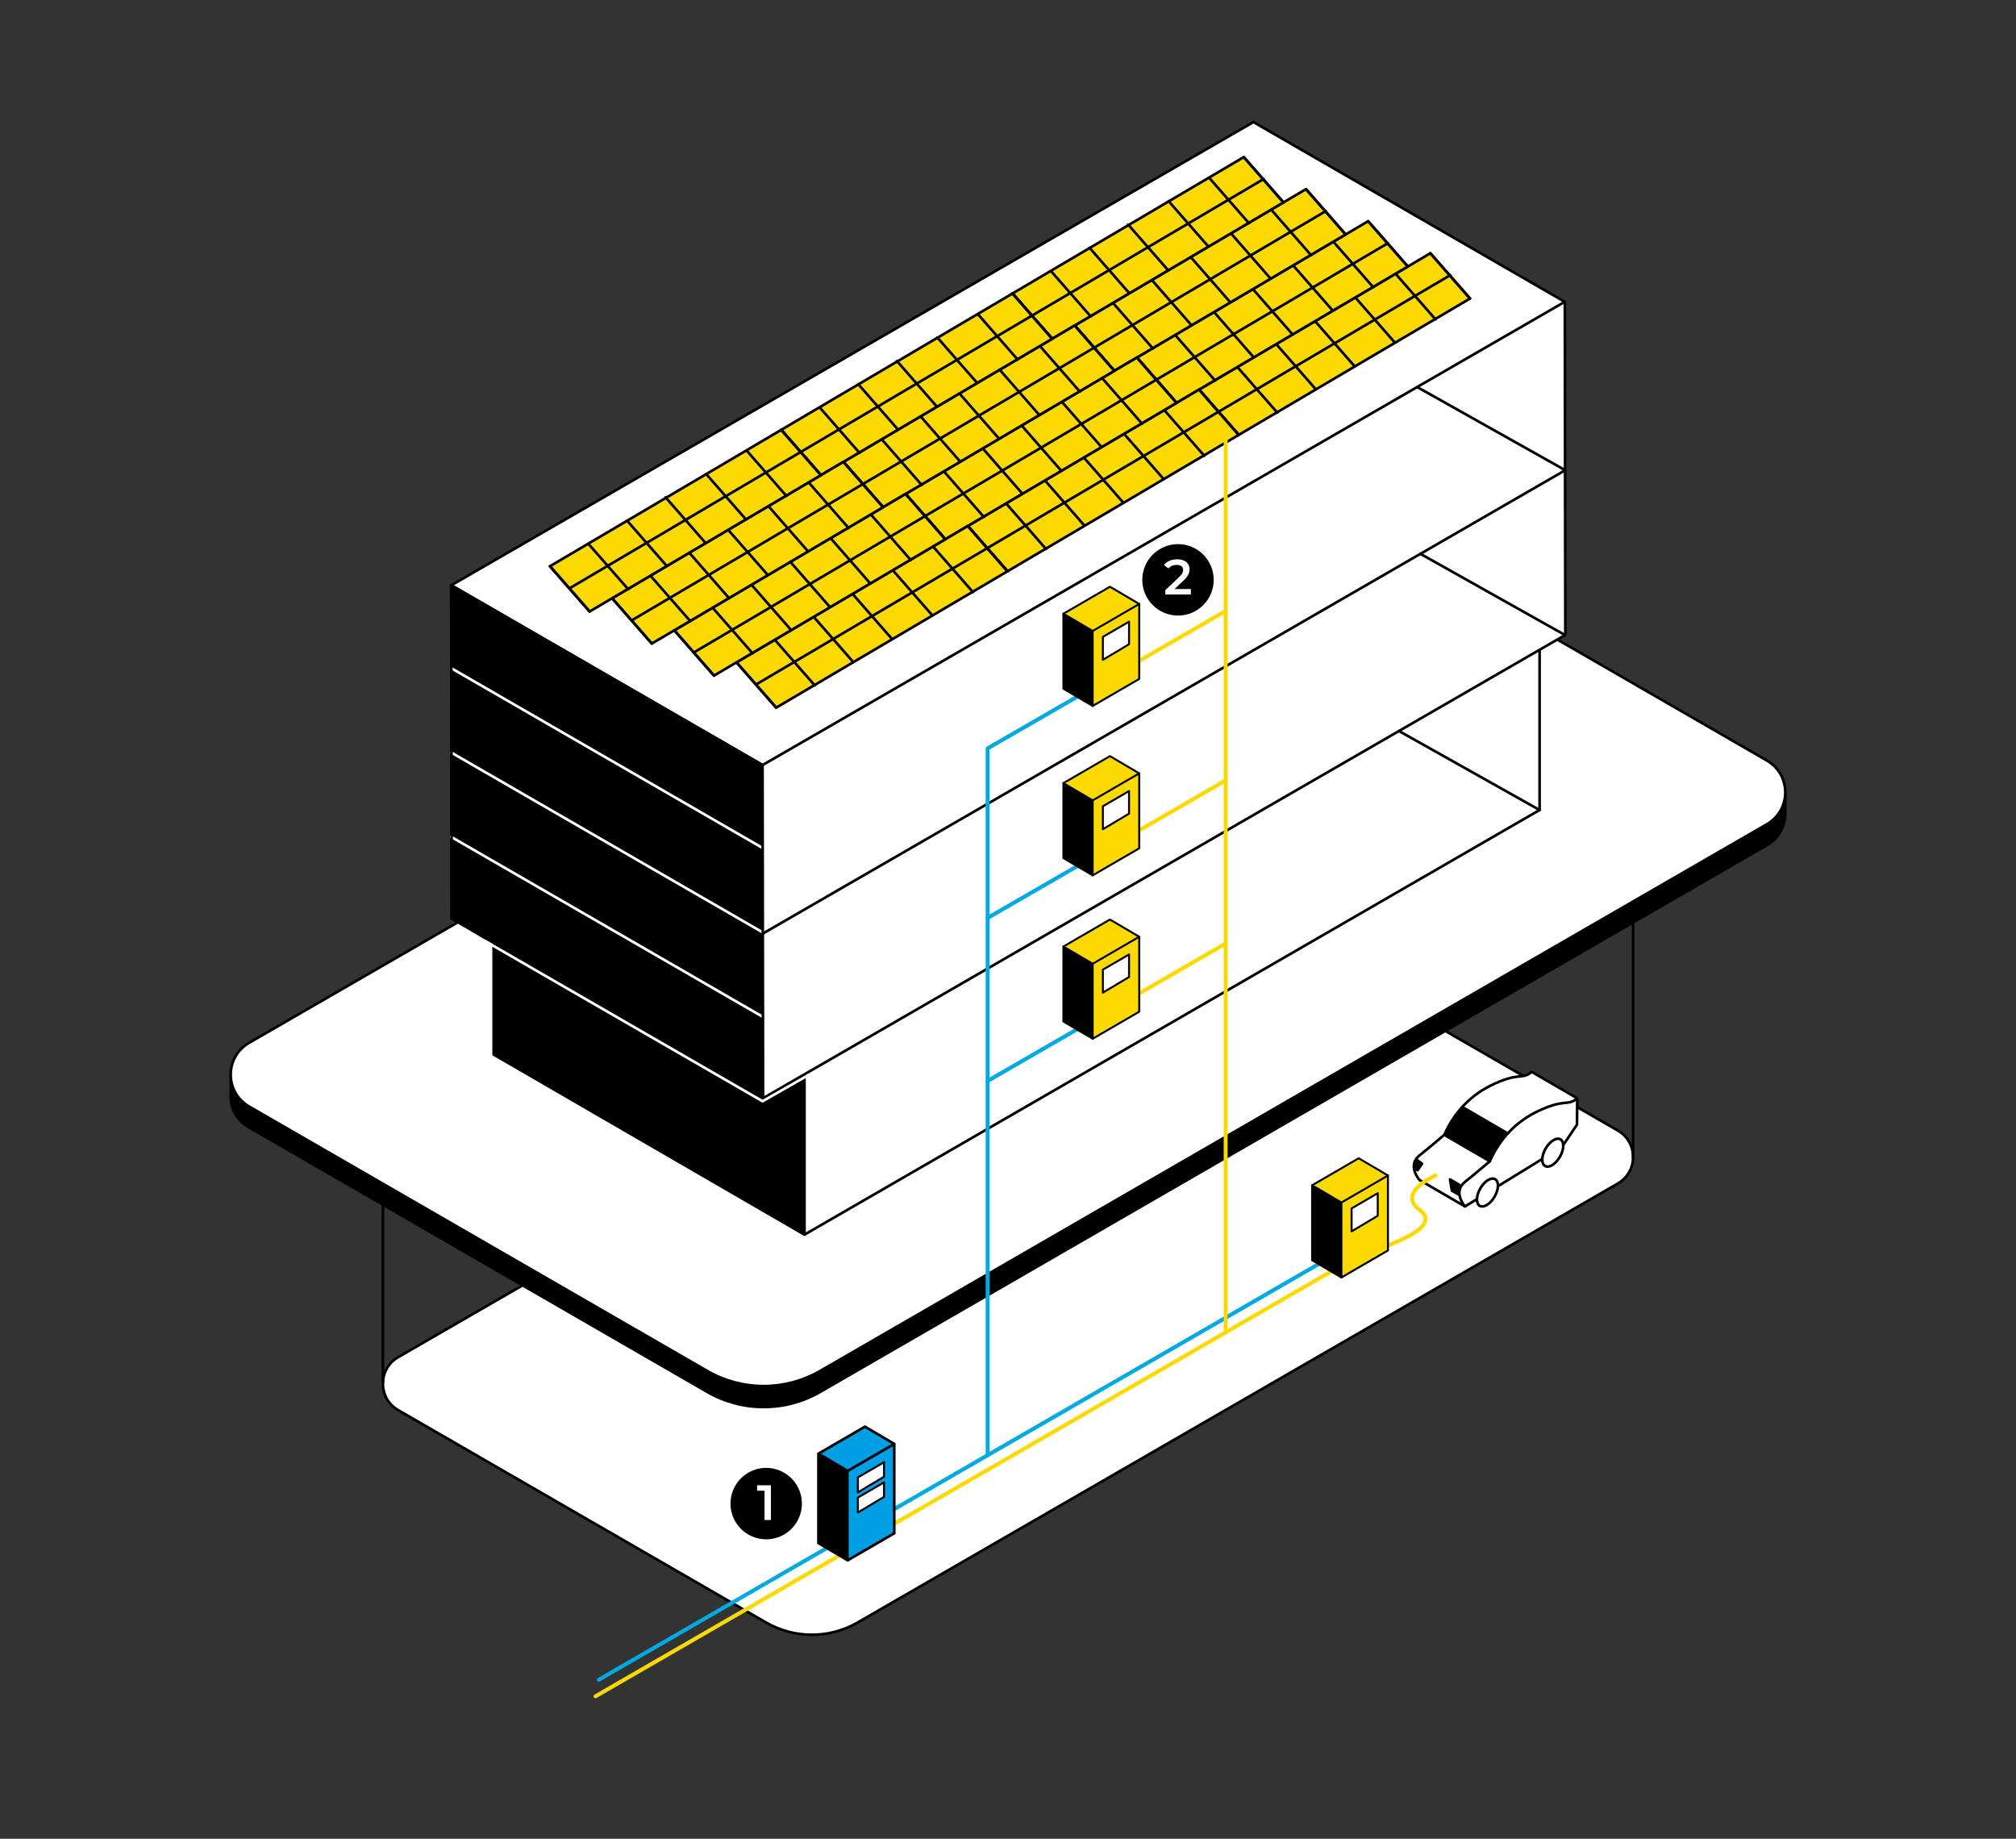 <?xml version="1.0" encoding="UTF-8"?>
<svg id="a" data-name="Ebene 1" xmlns="http://www.w3.org/2000/svg" viewBox="0 0 768 700.331">
  <rect x="0" y="0" width="768" height="700.331" fill="#333333" stroke="none"/>
  <defs>
    <style>
      .b, .c, .d, .e, .f, .g, .h, .i, .j, .k {
        stroke: #000;
      }

      .b, .c, .d, .e, .h, .i, .l, .m, .j, .n, .k {
        stroke-linejoin: round;
      }

      .b, .c, .d, .e, .h, .l, .m, .j, .n {
        stroke-linecap: round;
      }

      .b, .h {
        fill: #fcd900;
      }

      .c, .g, .o, .j {
        fill: #fff;
      }

      .d {
        fill: #00a9e0;
      }

      .d, .h, .j {
        stroke-width: .75px;
      }

      .e, .i, .l, .m, .n {
        fill: none;
      }

      .f {
        fill: #009fe3;
      }

      .f, .g {
        stroke-miterlimit: 10;
      }

      .l {
        stroke: #fff;
      }

      .m {
        stroke: #00a9e0;
      }

      .m, .n {
        stroke-width: 1.5px;
      }

      .n {
        stroke: #fcd900;
      }
    </style>
  </defs>
  <path class="c" d="M616.316,450.756l-289.574,167.191c-10.806,6.239-24.12,6.24-34.927.003l-140.13-80.874c-7.764-4.481-7.765-15.686-.002-20.169l289.574-167.191c10.806-6.239,24.12-6.24,34.927-.003l140.13,80.874c7.764,4.481,7.765,15.686.002,20.169Z"/>
  <g>
    <path class="o" d="M540.759,440.066c3.303-2.625,9.459-7.848,9.459-7.848,0,0,.097-.213.26-.575,3.494-7.732,9.434-14.163,17.01-17.985.108-.055.217-.109.327-.164,10.987-5.45,11.903-2.052,15.709-5.253l17.334,10.08-.104,10.035-5.668,8.416-36.99,22.732h-.004l-17.33-10.08h-.004s-4.845-5.508,0-9.358Z"/>
    <line class="e" x1="567.551" y1="442.291" x2="550.205" y2="432.227"/>
    <line class="e" x1="574.388" y1="431.695" x2="557.047" y2="421.623"/>
    <path class="i" d="M558.096,459.504h-.004s-4.845-5.508,0-9.358c3.303-2.624,9.459-7.848,9.459-7.848,0,0,.097-.213.26-.575,3.495-7.732,9.434-14.163,17.01-17.985.108-.055.217-.109.327-.164,10.987-5.45,11.903-2.052,15.709-5.253l-.104,10.035-5.668,8.416-36.99,22.732Z"/>
    <path class="i" d="M558.092,459.504l-17.33-10.08h-.004s-4.845-5.508,0-9.358c3.303-2.624,9.459-7.848,9.459-7.848,0,0,.097-.213.26-.575,3.495-7.732,9.434-14.163,17.01-17.985.108-.055.217-.109.327-.164,10.987-5.45,11.903-2.052,15.709-5.253l17.334,10.08"/>
    <polyline class="k" points="556.266 451.489 552.377 449.183 553.114 453.508 555.787 455.018"/>
    <polyline class="k" points="539.404 441.518 541.725 443.216 540.039 445.709 538.76 445.036"/>
    <ellipse class="g" cx="566.648" cy="454.193" rx="5.856" ry="3.143" transform="translate(-110.019 717.827) rotate(-60)"/>
    <ellipse class="g" cx="591.529" cy="439.018" rx="5.856" ry="3.143" transform="translate(-84.436 731.788) rotate(-60)"/>
    <path d="M574.388,431.695l-17.341-10.072s-4.58,5.243-6.829,10.595l17.334,10.08s2.546-6.406,6.837-10.603Z"/>
  </g>
  <path d="M673.352,322.336l-360.667,208.238c-13.459,7.771-30.041,7.772-43.502.004l-174.533-100.729c-4.532-2.616-7.199-7.063-7.225-11.642-.029-5.105-.029-9.186-.029-9.186l367.918-212.529c13.459-7.771,30.041-7.772,43.502-.004l181.787,105.177s-0,3.227,0,8.111c0,4.885-2.417,9.769-7.251,12.561Z"/>
  <g>
    <path class="o" d="M290.932,527.92c-7.537,0-14.971-1.992-21.498-5.759l-174.534-100.728c-4.385-2.531-7.002-7.064-7.003-12.126-.001-5.064,2.617-9.597,7.001-12.129l360.666-208.237c6.529-3.77,13.966-5.762,21.505-5.762s14.97,1.991,21.497,5.758l174.533,100.729c4.385,2.53,7.003,7.064,7.004,12.126,0,5.063-2.617,9.597-7.001,12.128l-360.668,208.238c-6.529,3.769-13.964,5.762-21.503,5.762Z"/>
    <path d="M477.07,182.679v1c7.448,0,14.795,1.968,21.246,5.691l174.534,100.729c4.228,2.44,6.753,6.812,6.753,11.693.001,4.882-2.523,9.254-6.751,11.695l-360.667,208.238c-6.453,3.726-13.803,5.695-21.254,5.695s-14.796-1.968-21.248-5.691l-174.534-100.729c-4.228-2.44-6.753-6.812-6.753-11.694-.001-4.882,2.523-9.254,6.751-11.694l360.667-208.238c6.453-3.726,13.802-5.695,21.254-5.695l.001-1M477.069,182.679c-7.511 0-15.024,1.943-21.754,5.829L94.648,396.746c-9.669,5.583-9.668,19.539.002,25.12l174.534,100.729c6.729,3.884,14.238,5.825,21.747,5.825s15.024-1.943,21.754-5.829l360.667-208.238c9.669-5.583,9.668-19.539-.002-25.12l-174.533-100.729c-6.729-3.884-14.238-5.825-21.747-5.825h0Z"/>
  </g>
  <polygon class="c" points="188.054 401.642 188.054 340.301 468.097 178.571 586.514 247.157 586.514 308.499 306.471 470.228 188.054 401.642"/>
  <polyline class="e" points="586.514 247.156 306.471 408.886 188.054 340.3"/>
  <line class="e" x1="306.471" y1="408.886" x2="306.471" y2="470.228"/>
  <polygon class="c" points="172.075 349.791 171.879 222.948 477.503 46.492 596.121 114.976 596.317 241.819 290.693 418.276 172.075 349.791"/>
  <polyline class="e" points="596.121 114.932 290.497 291.389 171.879 222.904"/>
  <line class="e" x1="596.121" y1="179.174" x2="290.464" y2="355.649"/>
  <polygon points="188.054 401.642 188.054 359.068 290.497 418.057 306.471 408.886 306.471 470.228 188.054 401.642"/>
  <g>
    <polygon class="b" points="544.893 96.453 559.998 113.701 471.895 165.643 456.79 148.394 544.893 96.453"/>
    <path class="e" d="M464.339,156.75s88.103-51.942,88.103-51.942"/>
    <line class="e" x1="544.893" y1="96.453" x2="559.998" y2="113.701"/>
    <line class="e" x1="516.295" y1="113.271" x2="531.4" y2="130.519"/>
    <line class="e" x1="531.751" y1="104.387" x2="546.857" y2="121.635"/>
    <line class="e" x1="500.838" y1="122.155" x2="515.943" y2="139.403"/>
    <line class="e" x1="486.157" y1="131.03" x2="501.262" y2="148.278"/>
    <line class="e" x1="471.475" y1="139.905" x2="486.58" y2="157.153"/>
    <line class="e" x1="456.79" y1="148.395" x2="471.895" y2="165.643"/>
    <polygon class="b" points="521.203 84.246 536.308 101.495 448.205 153.437 433.1 136.188 521.203 84.246"/>
    <path class="e" d="M440.649,144.544s88.103-51.942,88.103-51.942"/>
    <line class="e" x1="521.203" y1="84.246" x2="536.308" y2="101.495"/>
    <line class="e" x1="492.605" y1="101.065" x2="507.71" y2="118.313"/>
    <line class="e" x1="508.062" y1="92.181" x2="523.167" y2="109.43"/>
    <line class="e" x1="477.148" y1="109.949" x2="492.253" y2="127.197"/>
    <line class="e" x1="462.467" y1="118.824" x2="477.572" y2="136.072"/>
    <line class="e" x1="447.785" y1="127.698" x2="462.89" y2="144.947"/>
    <line class="e" x1="433.1" y1="136.189" x2="448.205" y2="153.437"/>
    <polygon class="b" points="497.513 72.04 512.618 89.289 424.515 141.231 409.41 123.982 497.513 72.04"/>
    <path class="e" d="M416.959,132.338s88.103-51.942,88.103-51.942"/>
    <line class="e" x1="497.513" y1="72.04" x2="512.618" y2="89.289"/>
    <line class="e" x1="468.915" y1="88.859" x2="484.02" y2="106.107"/>
    <line class="e" x1="484.372" y1="79.975" x2="499.477" y2="97.223"/>
    <line class="e" x1="453.458" y1="97.743" x2="468.563" y2="114.991"/>
    <line class="e" x1="438.777" y1="106.618" x2="453.882" y2="123.866"/>
    <line class="e" x1="424.095" y1="115.493" x2="439.2" y2="132.741"/>
    <line class="e" x1="409.41" y1="123.983" x2="424.515" y2="141.231"/>
    <polygon class="b" points="473.823 59.834 488.928 77.082 400.825 129.025 385.72 111.776 473.823 59.834"/>
    <path class="e" d="M393.269,120.132s88.103-51.942,88.103-51.942"/>
    <line class="e" x1="473.823" y1="59.834" x2="488.928" y2="77.082"/>
    <line class="e" x1="445.225" y1="76.653" x2="460.33" y2="93.901"/>
    <line class="e" x1="460.682" y1="67.769" x2="475.787" y2="85.017"/>
    <line class="e" x1="429.768" y1="85.537" x2="444.873" y2="102.785"/>
    <line class="e" x1="415.087" y1="94.412" x2="430.192" y2="111.66"/>
    <line class="e" x1="400.405" y1="103.286" x2="415.51" y2="120.534"/>
    <line class="e" x1="385.72" y1="111.777" x2="400.825" y2="129.025"/>
    <polygon class="b" points="456.79 148.395 471.895 165.643 383.791 217.586 368.686 200.337 456.79 148.395"/>
    <path class="e" d="M376.236,208.692s88.103-51.942,88.103-51.942"/>
    <line class="e" x1="456.79" y1="148.395" x2="471.895" y2="165.643"/>
    <line class="e" x1="428.192" y1="165.214" x2="443.297" y2="182.462"/>
    <line class="e" x1="443.648" y1="156.33" x2="458.753" y2="173.578"/>
    <line class="e" x1="412.735" y1="174.097" x2="427.84" y2="191.345"/>
    <line class="e" x1="398.053" y1="182.972" x2="413.159" y2="200.22"/>
    <line class="e" x1="383.372" y1="191.847" x2="398.477" y2="209.095"/>
    <line class="e" x1="368.686" y1="200.337" x2="383.791" y2="217.586"/>
    <polygon class="b" points="433.1 136.189 448.205 153.437 360.101 205.38 344.996 188.131 433.1 136.189"/>
    <path class="e" d="M352.546,196.486s88.103-51.942,88.103-51.942"/>
    <line class="e" x1="433.1" y1="136.189" x2="448.205" y2="153.437"/>
    <line class="e" x1="404.502" y1="153.007" x2="419.607" y2="170.256"/>
    <line class="e" x1="419.958" y1="144.124" x2="435.063" y2="161.372"/>
    <line class="e" x1="389.045" y1="161.891" x2="404.15" y2="179.139"/>
    <line class="e" x1="374.363" y1="170.766" x2="389.469" y2="188.014"/>
    <line class="e" x1="359.682" y1="179.641" x2="374.787" y2="196.889"/>
    <line class="e" x1="344.996" y1="188.131" x2="360.101" y2="205.38"/>
    <polygon class="b" points="409.41 123.983 424.515 141.231 336.411 193.173 321.306 175.925 409.41 123.983"/>
    <path class="e" d="M328.856,184.28s88.103-51.942,88.103-51.942"/>
    <line class="e" x1="409.41" y1="123.983" x2="424.515" y2="141.231"/>
    <line class="e" x1="380.812" y1="140.801" x2="395.917" y2="158.049"/>
    <line class="e" x1="396.268" y1="131.918" x2="411.373" y2="149.166"/>
    <line class="e" x1="365.355" y1="149.685" x2="380.46" y2="166.933"/>
    <line class="e" x1="350.673" y1="158.56" x2="365.779" y2="175.808"/>
    <line class="e" x1="335.992" y1="167.435" x2="351.097" y2="184.683"/>
    <line class="e" x1="321.306" y1="175.925" x2="336.411" y2="193.173"/>
    <polygon class="b" points="385.72 111.777 400.825 129.025 312.721 180.967 297.616 163.719 385.72 111.777"/>
    <path class="e" d="M305.166,172.074s88.103-51.942,88.103-51.942"/>
    <line class="e" x1="385.72" y1="111.777" x2="400.825" y2="129.025"/>
    <line class="e" x1="357.122" y1="128.595" x2="372.227" y2="145.844"/>
    <line class="e" x1="372.578" y1="119.712" x2="387.683" y2="136.96"/>
    <line class="e" x1="341.665" y1="137.479" x2="356.77" y2="154.727"/>
    <line class="e" x1="326.983" y1="146.354" x2="342.089" y2="163.602"/>
    <line class="e" x1="312.302" y1="155.229" x2="327.407" y2="172.477"/>
    <line class="e" x1="297.616" y1="163.719" x2="312.721" y2="180.967"/>
    <polygon class="b" points="368.686 200.337 383.791 217.586 295.688 269.528 280.583 252.279 368.686 200.337"/>
    <path class="e" d="M288.132,260.635s88.103-51.942,88.103-51.942"/>
    <line class="e" x1="368.686" y1="200.337" x2="383.791" y2="217.586"/>
    <line class="e" x1="340.088" y1="217.156" x2="355.193" y2="234.404"/>
    <line class="e" x1="355.545" y1="208.272" x2="370.65" y2="225.52"/>
    <line class="e" x1="324.632" y1="226.04" x2="339.737" y2="243.288"/>
    <line class="e" x1="309.95" y1="234.915" x2="325.055" y2="252.163"/>
    <line class="e" x1="295.269" y1="243.789" x2="310.374" y2="261.038"/>
    <line class="e" x1="280.583" y1="252.28" x2="295.688" y2="269.528"/>
    <polygon class="b" points="344.996 188.131 360.101 205.38 271.998 257.322 256.893 240.073 344.996 188.131"/>
    <path class="e" d="M264.442,248.429s88.103-51.942,88.103-51.942"/>
    <line class="e" x1="344.996" y1="188.131" x2="360.101" y2="205.38"/>
    <line class="e" x1="316.398" y1="204.95" x2="331.503" y2="222.198"/>
    <line class="e" x1="331.855" y1="196.066" x2="346.96" y2="213.314"/>
    <line class="e" x1="300.942" y1="213.834" x2="316.047" y2="231.082"/>
    <line class="e" x1="286.26" y1="222.708" x2="301.365" y2="239.957"/>
    <line class="e" x1="271.579" y1="231.583" x2="286.684" y2="248.832"/>
    <line class="e" x1="256.893" y1="240.074" x2="271.998" y2="257.322"/>
    <polygon class="b" points="321.306 175.925 336.411 193.173 248.308 245.116 233.203 227.867 321.306 175.925"/>
    <path class="e" d="M240.752,236.222s88.103-51.942,88.103-51.942"/>
    <line class="e" x1="321.306" y1="175.925" x2="336.411" y2="193.173"/>
    <line class="e" x1="292.708" y1="192.744" x2="307.813" y2="209.992"/>
    <line class="e" x1="308.165" y1="183.86" x2="323.27" y2="201.108"/>
    <line class="e" x1="277.252" y1="201.627" x2="292.357" y2="218.876"/>
    <line class="e" x1="262.57" y1="210.502" x2="277.675" y2="227.75"/>
    <line class="e" x1="247.889" y1="219.377" x2="262.994" y2="236.625"/>
    <line class="e" x1="233.203" y1="227.868" x2="248.308" y2="245.116"/>
    <polygon class="b" points="297.616 163.719 312.721 180.967 224.618 232.91 209.513 215.661 297.616 163.719"/>
    <path class="e" d="M217.062,224.016s88.103-51.942,88.103-51.942"/>
    <line class="e" x1="297.616" y1="163.719" x2="312.721" y2="180.967"/>
    <line class="e" x1="269.018" y1="180.538" x2="284.123" y2="197.786"/>
    <line class="e" x1="284.475" y1="171.654" x2="299.58" y2="188.902"/>
    <line class="e" x1="253.562" y1="189.422" x2="268.667" y2="206.67"/>
    <line class="e" x1="238.88" y1="198.296" x2="253.985" y2="215.544"/>
    <line class="e" x1="224.199" y1="207.171" x2="239.304" y2="224.419"/>
    <line class="e" x1="209.513" y1="215.662" x2="224.618" y2="232.91"/>
  </g>
  <line class="c" x1="145.862" y1="456.622" x2="145.862" y2="526.599"/>
  <line class="c" x1="622.138" y1="348.226" x2="622.138" y2="441.029"/>
  <path class="n" d="M226.862,646.059l291.84-168.499s32.951-8.713,22.187-16.658c-9.089-6.709,5.986-13.189,5.986-13.189"/>
  <line class="n" x1="466.912" y1="359.349" x2="416.259" y2="388.595"/>
  <line class="n" x1="466.912" y1="297.233" x2="416.259" y2="326.478"/>
  <line class="n" x1="466.912" y1="232.692" x2="416.259" y2="261.937"/>
  <line class="m" x1="516.676" y1="473.152" x2="228.115" y2="639.758"/>
  <g>
    <g>
      <g>
        <polygon class="h" points="499.86 479.985 499.86 451.438 517.587 441.147 528.743 447.713 528.743 476.26 511.015 486.551 499.86 479.985"/>
        <polyline class="h" points="528.743 447.713 511.015 458.004 499.86 451.438"/>
        <line class="h" x1="511.015" y1="458.004" x2="511.015" y2="486.551"/>
      </g>
      <polygon points="499.86 451.438 499.86 479.985 511.015 486.551 511.015 458.004 499.86 451.438"/>
    </g>
    <polygon class="j" points="514.896 460.239 514.896 468.994 524.861 463.052 524.861 454.455 514.896 460.239"/>
  </g>
  <line class="n" x1="466.912" y1="507.462" x2="466.912" y2="165.643"/>
  <polyline class="m" points="420.291 259.61 376.236 285.045 376.236 554.238"/>
  <g>
    <g>
      <g>
        <polygon class="h" points="405.103 262.304 405.103 233.757 422.831 223.466 433.986 230.032 433.986 258.579 416.259 268.87 405.103 262.304"/>
        <polyline class="h" points="433.986 230.032 416.259 240.322 405.103 233.756"/>
        <line class="h" x1="416.259" y1="240.322" x2="416.259" y2="268.87"/>
      </g>
      <polygon points="405.103 233.757 405.103 262.304 416.259 268.87 416.259 240.322 405.103 233.757"/>
    </g>
    <polygon class="j" points="420.14 242.558 420.14 251.313 430.105 245.371 430.105 236.774 420.14 242.558"/>
  </g>
  <line class="m" x1="420.291" y1="324.173" x2="376.236" y2="349.608"/>
  <line class="m" x1="420.309" y1="386.253" x2="376.254" y2="411.689"/>
  <g>
    <g>
      <g>
        <polygon class="h" points="405.103 389.055 405.103 360.508 422.831 350.217 433.986 356.783 433.986 385.33 416.259 395.621 405.103 389.055"/>
        <polyline class="h" points="433.986 356.783 416.259 367.074 405.103 360.508"/>
        <line class="h" x1="416.259" y1="367.074" x2="416.259" y2="395.621"/>
      </g>
      <polygon points="405.103 360.508 405.103 389.055 416.259 395.621 416.259 367.074 405.103 360.508"/>
    </g>
    <polygon class="j" points="420.14 369.31 420.14 378.065 430.105 372.122 430.105 363.525 420.14 369.31"/>
  </g>
  <g>
    <g>
      <g>
        <polygon class="h" points="405.103 326.821 405.103 298.274 422.831 287.983 433.986 294.549 433.986 323.096 416.259 333.387 405.103 326.821"/>
        <polyline class="h" points="433.986 294.549 416.259 304.84 405.103 298.274"/>
        <line class="h" x1="416.259" y1="304.84" x2="416.259" y2="333.387"/>
      </g>
      <polygon points="405.103 298.274 405.103 326.821 416.259 333.387 416.259 304.84 405.103 298.274"/>
    </g>
    <polygon class="j" points="420.14 307.076 420.14 315.831 430.105 309.888 430.105 301.291 420.14 307.076"/>
  </g>
  <polygon points="171.879 222.906 290.497 291.389 290.693 419.358 172.075 349.791 171.879 222.906"/>
  <line class="l" x1="171.879" y1="286.608" x2="290.497" y2="355.091"/>
  <line class="l" x1="171.879" y1="254.474" x2="290.497" y2="322.957"/>
  <line class="l" x1="171.879" y1="318.743" x2="290.497" y2="387.226"/>
  <polygon class="e" points="171.879 222.906 290.497 291.389 290.693 419.358 172.075 349.791 171.879 222.906"/>
  <polyline class="l" points="185.041 358.562 290.497 419.425 308.142 409.365"/>
  <line class="e" x1="532.938" y1="278.419" x2="586.526" y2="308.519"/>
  <line class="e" x1="541.114" y1="210.939" x2="596.239" y2="241.902"/>
  <line class="e" x1="539.891" y1="147.417" x2="596.239" y2="179.067"/>
  <g>
    <g>
      <g>
        <polygon class="f" points="311.778 587.703 311.778 553.665 329.505 543.374 340.661 549.94 340.661 583.979 322.933 594.269 311.778 587.703"/>
        <polyline class="f" points="340.661 549.94 322.933 560.231 311.778 553.665"/>
        <line class="d" x1="322.933" y1="560.231" x2="322.933" y2="594.269"/>
      </g>
      <polygon points="311.778 553.665 311.778 587.703 322.933 594.269 322.933 560.231 311.778 553.665"/>
    </g>
    <polygon class="j" points="326.815 562.693 326.815 568.376 336.779 562.434 336.779 556.908 326.815 562.693"/>
    <polygon class="j" points="326.815 570.369 326.815 576.052 336.779 570.11 336.779 564.585 326.815 570.369"/>
  </g>
  <g>
    <circle cx="448.765" cy="220.843" r="13.606"/>
    <path class="o" d="M443.931,226.424v-1.643l5.269-4.985c.428-.415.749-.78.963-1.095.214-.315.359-.607.435-.878.076-.271.113-.526.113-.765,0-.604-.211-1.073-.633-1.407s-1.041-.5-1.859-.5c-.63,0-1.206.113-1.728.34s-.973.566-1.35,1.02l-1.719-1.303c.516-.692,1.212-1.23,2.087-1.615.875-.384,1.853-.576,2.937-.576.956,0,1.787.154,2.492.462.705.309,1.253.746,1.644,1.312.39.566.585,1.234.585,2.002,0,.441-.057.872-.17,1.294s-.327.869-.642,1.341c-.315.472-.774.998-1.379,1.577l-4.532,4.268-.51-.925h7.742v2.077h-9.744Z"/>
  </g>
  <g>
    <circle cx="291.882" cy="572.671" r="13.606"/>
    <path class="o" d="M291.25,578.916v-12.275l1.039,1.134h-3.871v-2.077h5.269v13.219h-2.436Z"/>
  </g>
</svg>